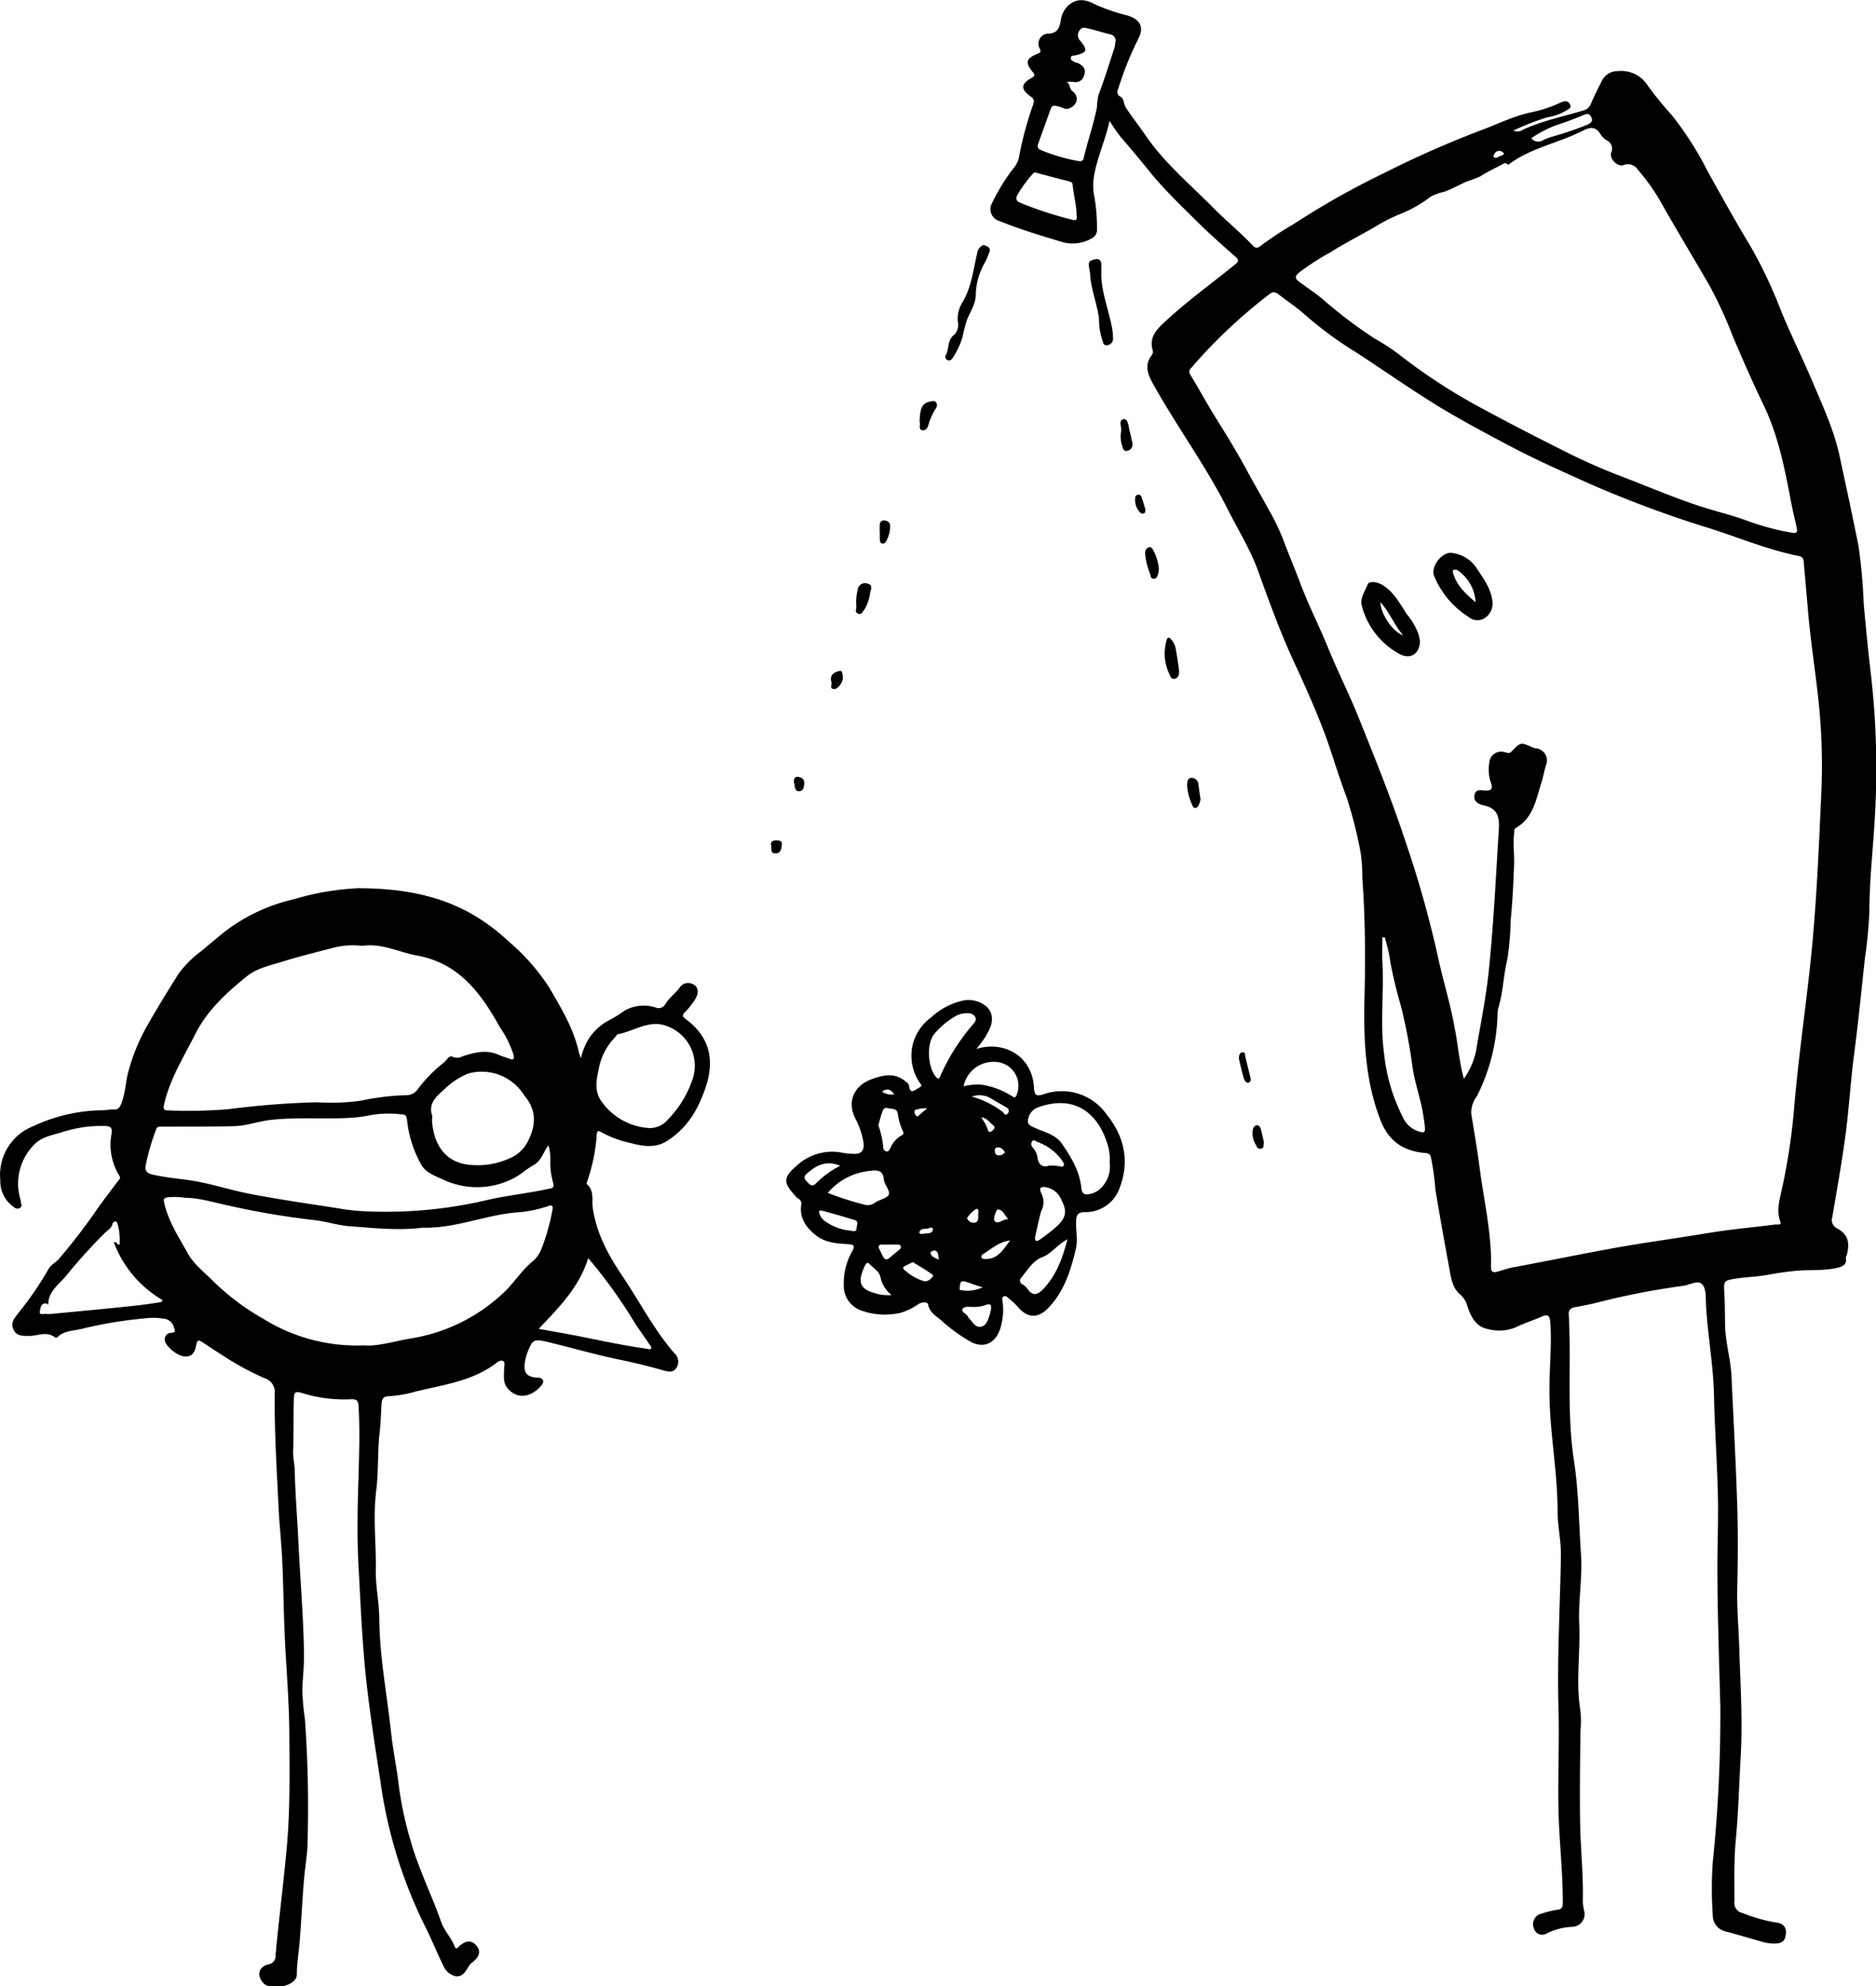 <?xml version="1.0" encoding="UTF-8"?>
<svg xmlns="http://www.w3.org/2000/svg" id="Ebene_1" data-name="Ebene 1" viewBox="0 0 293.07 310.24">
  <path d="M302.29,153.25c-.7,3.16-2,5.84-2.45,8.76a8.23,8.23,0,0,0,.06,3,28.16,28.16,0,0,1,.42,5.1,1.45,1.45,0,0,1-.8,1.47,5.89,5.89,0,0,1-4.46.64c-3.34-1-6.69-2-9.95-3.32a1.92,1.92,0,0,1-1.21-2.75,30.36,30.36,0,0,1,3.29-5.39,4,4,0,0,0,1-2.13,56.14,56.14,0,0,1,2.16-7.94c.17-.57.19-.84-.39-1.25-1.62-1.14-1.53-2,.19-2.92.68-.37.31-.7.05-1-1.1-1.4-.94-2,.73-2.71.36-.15.74-.19.47-.81a1.57,1.57,0,0,1,1.39-2.38c1.4-.09,1.66-.91,1.87-2a3.9,3.9,0,0,1,1.28-2.49c1.44-1.17,2.85-.76,4.24,0a29.12,29.12,0,0,0,4.95,1.67c1.88.58,2.58,1.8,1.7,3.53a51.34,51.34,0,0,0-3.1,7.62c-.19.59-.54,1.1.36,1.58.42.23.42,1.17.76,1.68,1,1.49,2.1,2.91,3.12,4.39,2.95,4.31,7,7.63,10.6,11.31,2,2,4.19,3.81,6.15,5.86.47.49.84.27,1.23-.05a51.63,51.63,0,0,1,5-3.29,126.85,126.85,0,0,1,14.16-8,160.67,160.67,0,0,1,15.26-6.74c2.6-.95,5.07-2.21,7.83-2.79a20,20,0,0,0,4.57-1.52c.55-.26,1.14-.34,1.45.3s-.41.8-.77,1.06a8.19,8.19,0,0,1-2.69.93,36.15,36.15,0,0,0-5.37,2.09,1.41,1.41,0,0,0,1.45-.12c3-1.39,6.26-2.06,9.42-3a1.66,1.66,0,0,0,1.19-1c.52-1.19,1.09-2.37,1.69-3.53a2.75,2.75,0,0,1,2.56-1.64,4.91,4.91,0,0,1,4.67,2.28,55.48,55.48,0,0,0,3.78,4.64,51.68,51.68,0,0,1,5.58,8.75c2.15,3.87,4.3,7.74,6.59,11.53a72.08,72.08,0,0,1,4.86,10.24c1.56,3.8,3.4,7.48,5,11.26s3.33,7.51,4.18,11.56c1,4.65,2,9.27,2.93,13.93a85.68,85.68,0,0,1,.81,9c.34,3.7.69,7.4,1.13,11.09a128,128,0,0,1,.66,21.36c-.25,5.17-.89,10.32-.9,15.51a69.88,69.88,0,0,1-.71,7.47c-.52,4.83-1,9.67-1.62,14.49-.6,4.38-.83,8.79-1.42,13.17s-1.33,8.49-2.05,12.72a1.45,1.45,0,0,0,.78,1.77c1.84,1,1.91,2.42,1.51,4.06-.05.21-.21.37-.16.65.13.82-.38,1.18-1.11,1.38-2.07.54-4.2.34-6.3.49a44.06,44.06,0,0,0-4.71.65c-1.95.36-4,.35-5.92.75-.8.16-1,.44-1,1.26.13,1.87.14,3.74.16,5.62,0,2.72.84,5.35,1,8.06.3,6.76.69,13.53.9,20.29.14,4.38.1,8.77,0,13.15-.06,3,.22,6,.31,8.94.17,5.72.56,11.45.23,17.19-.25,4.36-.36,8.74-.77,13.08-.3,3.19-.2,6.36-.2,9.54a1.59,1.59,0,0,0,1.27,1.81,24.67,24.67,0,0,0,5.15,1.47c.88.08,1.65.47,1.62,1.56s-.39,1.71-1.63,1.73a6.54,6.54,0,0,1-1.88-.21c-1.95-.56-3.9-1.14-5.86-1.66a2.58,2.58,0,0,1-2.06-2.59,58.25,58.25,0,0,1,0-8.25,223,223,0,0,0,1.18-24.38c-.19-7.13-.44-14.27-.46-21.41,0-3.79.17-7.59.08-11.38-.11-5.26-.5-10.52-.61-15.79-.11-4.76-1-9.43-1.25-14.17-.05-1.08.05-2.41-.59-3.12s-1.93.08-2.92.23a116.81,116.81,0,0,0-13.12,2.53c-1.27.34-2.57.58-3.86.82-.66.12-1,.44-.95,1.12.43,7.6-.35,15.23.81,22.81.75,4.86.77,9.78,1.1,14.66.25,3.6-.43,7.25-.27,10.86.2,4.55-.57,9.09.19,13.62a17,17,0,0,1,0,3.11c-.05,4.82-.13,9.63-.05,14.45.07,4.05.52,8.09.42,12.15a6.3,6.3,0,0,0,.19,1.42,2,2,0,0,1-1.78,2.58,9.55,9.55,0,0,0-4,1,1.35,1.35,0,0,1-2.06-.78,1.69,1.69,0,0,1,1.24-2.3,16.26,16.26,0,0,1,2.43-.6c.84-.1.84-.48.85-1.2,0-4.79-.56-9.55-.67-14.33-.12-5.26.15-10.54,0-15.8-.24-8.07.26-16.11.38-24.16,0-2.22-.51-4.45-.52-6.68,0-6.47-1.34-12.86-1.27-19.33,0-3.39.37-6.77.13-10.17-.07-1.05-.3-1.43-1.38-.95-1.3.59-2.68,1-4,1.65a6.82,6.82,0,0,1-4.34.29c-1.8-.35-2.58-1.72-3.13-3.28-.1-.26-.17-.53-.26-.79a3.76,3.76,0,0,0-1.13-1.47c-1.06-1-1.29-2.56-1.55-4-.75-4.08-1.48-8.16-2.16-12.26a41.37,41.37,0,0,0-.69-5c-.15-.52-.31-.66-.86-.7-3.56-.3-5.75-1.93-7-5.05-2.48-6.35-2.69-12.9-2.52-19.57.15-6.14.1-12.29-.35-18.43a26.5,26.5,0,0,0-.23-3.69,65.74,65.74,0,0,0-2.26-8.94c-1.1-2.9-2-5.88-3-8.8-1.52-4.2-3.36-8.27-5.23-12.33-2.13-4.6-3.85-9.37-5.57-14.13-1.21-3.36-3.11-6.37-4.7-9.54-3.44-6.85-8-13-11.73-19.71-.81-1.47-1.36-2.92-.16-4.44a.88.88,0,0,0,.12-.81c-.55-1.94.57-3.13,1.85-4.32,3.47-3.25,7.32-6,11-9,.57-.45.71-.67.09-1.23-1.93-1.72-3.9-3.43-5.73-5.24-2.5-2.49-5.08-4.93-7.35-7.66-1.62-2-3.22-3.94-4.88-5.85A28.44,28.44,0,0,1,302.29,153.25Zm55.35,149.61a11.7,11.7,0,0,0,1.9-4.34c.7-4.21,1.57-8.4,2-12.63.75-7.26,1.09-14.55,1.55-21.84.13-2.08-.13-3.4-2.36-3.9-.69-.16-1.65-.52-1.43-1.61s1.14-.67,1.78-.69c.93,0,1.08-.37.79-1.2a6.27,6.27,0,0,1-.27-3.07,1.86,1.86,0,0,1,2.46-1.72c.35.07.66.24,1-.1,1.46-1.5,1.47-1.49,3.33-.64a1.78,1.78,0,0,0,.45.13,1.89,1.89,0,0,1,1.63,2.61c-.27.87-.41,1.78-.69,2.64-.85,2.65-1.25,5.57-4,7.17-.35.2-.25.56-.29.86-.17,1.5,0,3,0,4.51-.1,3.06-.25,6.12-.55,9.17a42.38,42.38,0,0,1-.53,6.07c-.61,2.47-.62,5.05-1.39,7.49a4.67,4.67,0,0,0-.13,1.19,29.87,29.87,0,0,1-3.22,12.62,4.38,4.38,0,0,0-.89,2.67c.45,2.79.94,5.58,1.3,8.38.67,5.22,1.92,10.37,1.8,15.67,0,.8.38.85,1,.69.81-.22,1.59-.52,2.41-.67,4.78-.89,9.55-1.86,14.33-2.75,5.25-1,10.54-1.68,15.81-2.56,3.61-.61,7.28-.93,10.92-1.4.26,0,.94.15.72-.44-.59-1.6-.2-3.06.15-4.64a95.21,95.21,0,0,0,2-13c.65-7.68,1.76-15.3,2.58-23,.95-8.94,1.29-17.9,1.7-26.87a95.62,95.62,0,0,0-.59-15c-.47-4.16-1.11-8.31-1.48-12.48-.22-2.62-.45-5.25-.69-7.87,0-.48-.12-1-.73-1.09-4.79-.94-9.28-2.84-13.9-4.31a175.46,175.46,0,0,1-19.27-7.18c-4.06-1.84-8.14-3.64-12.1-5.74-3.77-2-7.54-4-11.17-6.21-4.33-2.67-8.5-5.6-12.77-8.38a58.47,58.47,0,0,1-7.72-5.64c-1.36-1.24-2.89-2.26-4.34-3.37-.42-.32-.83-.57-1.39-.14A81.14,81.14,0,0,0,315,191.88a.72.72,0,0,0-.1,1c1.42,2.35,2.73,4.76,4.18,7.08,1.63,2.59,3.21,5.19,4.66,7.88,1.08,2,2.25,4,3.34,6a35.63,35.63,0,0,1,2.35,4.85c.8,2.18,1.73,4.32,2.54,6.49,1.3,3.51,3,6.82,4.42,10.28,1.47,3.64,3.26,7.16,4.73,10.8,2.6,6.46,5.22,12.93,7.4,19.55a166.87,166.87,0,0,1,5,17.71c.81,3.81,2,7.55,2.68,11.4C356.72,297.49,356.87,300.08,357.64,302.86Zm6.7-142.94a.42.42,0,0,0-.47,0c-1.22.65-2.49,1.24-3.67,2a21,21,0,0,1-2.2.83c-1.14.54-2.25,1.13-3.44,1.58a8.28,8.28,0,0,0-2.1.75,19.77,19.77,0,0,1-4.53,2.62,23.69,23.69,0,0,0-3.84,1.91c-2.45,1.42-5,2.71-7.39,4.22a38.55,38.55,0,0,0-4.78,3.09c-.87.74-.54,1,0,1.47,1.34,1,2.75,1.89,4,3a70.37,70.37,0,0,0,7.71,5.81,38.33,38.33,0,0,1,3.7,2.39,89.8,89.8,0,0,0,13.31,8.66c4.27,2.31,8.59,4.52,12.93,6.7q4.47,2.25,9.13,4c3.72,1.43,7.41,3,11.18,4.27,2.62.91,5.36,1.5,8,2.48a39.67,39.67,0,0,0,6.53,1.79c1.29.24,1.43.19,1.16-1s-.58-2.48-.82-3.73c-1-5.23-2-10.46-4.39-15.33-1.71-3.56-3.29-7.18-4.82-10.81a66.37,66.37,0,0,0-3.56-7.7c-2.42-4.18-4.92-8.31-7.3-12.5a31.76,31.76,0,0,0-3.89-5.57,1.8,1.8,0,0,0-2.19-.7c-.92.37-2.28-1-1.95-1.93a1.44,1.44,0,0,0-.55-1.85,3.37,3.37,0,0,1-1-.84c-.75-1.35-1.52-1.44-2.94-.72-3.76,1.92-8.08,2.64-11.53,5.26C364.49,160.14,364.43,160,364.34,159.92Zm-68.8-12.78c.62.28.43,1.07.95,1.46,1.11.85.79,2.17-.5,2.7-.62.25-1.07-.18-1.6-.28s-1-.4-1.3.36c-.64,1.8-1.3,3.6-1.94,5.4-.15.41-.16.8.35,1a27.38,27.38,0,0,0,5.94,1.75c.4.05.69,0,.8-.45.62-2.69,1.57-5.3,2.08-8a9.45,9.45,0,0,1,.23-1.85c.94-2.48,1.72-5,2.55-7.56a5.6,5.6,0,0,0,.07-.59,1,1,0,0,0-.83-1.35c-1.08-.28-2.14-.61-3.23-.87-.52-.12-1.11-.37-1.51.26a1.22,1.22,0,0,0,.15,1.66c1.17,1.47,1,1.78-.73,2.22-.3.07-.75,0-.79.41s.41.54.72.71c.13.07.32.05.45.12.61.35,1.17.77,1,1.58s-.58,1.4-1.53,1.38C296.41,147.13,296,147.14,295.54,147.14ZM345.3,280.77h-.39c0,1.26-.07,2.51,0,3.76.27,4.79-.39,9.58.26,14.4a28.26,28.26,0,0,0,3,10.06,4,4,0,0,0,2,1.94c1.35.52,1.51.44,1.33-.95-.06-.51-.14-1-.22-1.53-.4-2.52-1.31-4.91-1.67-7.44a84.62,84.62,0,0,0-1.83-9.6,69.93,69.93,0,0,1-1.64-6.83C346,283.29,345.6,282,345.3,280.77ZM297.13,167.92c0-1.37-.44-3-.61-4.65,0-.39-.24-.5-.6-.59-1.62-.4-3.23-.83-4.84-1.26-.27-.07-.54-.22-.76.06a21.66,21.66,0,0,0-2.44,3.34c-.33.62-.11,1,.46,1.22a57.43,57.43,0,0,0,8.21,2.67C297,168.83,297.26,168.77,297.13,167.92Zm71-12a1.4,1.4,0,0,0,1.95.3,11.22,11.22,0,0,1,1.34-.5,51.74,51.74,0,0,0,5.39-1.82c.53-.27,1.07-.47.74-1.21s-.78-.54-1.31-.32c-1.41.6-2.87,1.14-4.29,1.59A18.34,18.34,0,0,0,368.11,156Zm-4.25,2.55a.54.54,0,0,0-.46-.48.79.79,0,0,0-1,.41c-.11.16-.25.4-.06.53.35.25.66-.09,1-.2A5.28,5.28,0,0,0,363.86,158.51Z" transform="translate(-128.95 -134.37)"></path>
  <path d="M219.71,299.64a9.88,9.88,0,0,1,1.14-2.91,8.46,8.46,0,0,1,3.22-3,17,17,0,0,0,2.41-1.49,6.09,6.09,0,0,1,4.87-.52,1.19,1.19,0,0,0,1.56-.56c.61-1,1.6-1.64,2.26-2.61a1.59,1.59,0,0,1,2.14-.4c.79.42.81,1.41.25,2.27a11.64,11.64,0,0,1-1.63,2.06c-.37.35-.4.67.07,1a6.17,6.17,0,0,1,.57.44c3.33,2.71,3.94,6.18,2.68,10.08-1.13,3.51-2.93,6.62-6.19,8.63-1.87,1.14-3.86.73-5.8.22a16.78,16.78,0,0,1-4.36-1.64c-.47-.27-.67-.26-.73.39a27.71,27.71,0,0,1-1.51,7.35c0,.1-.13.28-.09.31,1.3,1.05.78,2.58,1,3.89.61,4,2.48,7.36,4.69,10.64,1.73,2.58,3.27,5.29,5,7.89a40.36,40.36,0,0,0,3,4,1.78,1.78,0,0,1,.33,2.38c-.53.74-1.22.57-2.1.32-2.21-.63-4.45-1.18-6.69-1.64-3.72-.76-7.35-1.82-11-2.7-2.48-.6-2.64-.58-3.52,1.75a6.5,6.5,0,0,0-.35,1.51c-.17,1.48.29,2.07,1.77,2.23.4,0,.87,0,1.06.39s-.21.84-.49,1.13c-1.37,1.41-3.39,2-5,.19-.79-.92-.57-2-.57-3.09,0-.43.22-1-.17-1.21s-.78.12-1.08.34c-3.7,2.81-8.21,3.36-12.52,4.42a20.19,20.19,0,0,1-4.37.75c-.71,0-.95.48-1,1.1-.1,1.51-.12,3-.3,4.53-.35,3-.16,6.12-.54,9.15-.52,4.08,0,8.16-.06,12.24-.06,2.55.52,5.13.54,7.73.06,6,1.21,11.86,1.85,17.79.29,2.73.87,5.41,1.18,8.13a55.36,55.36,0,0,0,1.94,9c1.22,4.28,3.23,8.23,4.69,12.41.49,1.4,1.59,2.48,2.13,3.87.21.53.47.15.7-.06,1.05-.92,1.9-1,2.68-.1s.43,1.78-.56,2.57a2.52,2.52,0,0,0-.71.78c-.44.79-1,1.6-2,1.43a2.74,2.74,0,0,1-1.9-1.66c-1-2-1.81-4.09-2.82-6.08A73.16,73.16,0,0,1,188.44,413c-1-6.58-2.07-13.16-2.62-19.82-.4-4.73-.6-9.47-.86-14.21s-.15-9.32,0-14c.1-3.66.23-7.34,0-11-.06-.89-.34-1.1-1.24-1.05a22.46,22.46,0,0,1-7.67-1c-1-.3-1.17-.07-1.2,1-.08,2.75,0,5.5-.11,8.24,0,1,.23,1.9.25,2.83.08,3.71.4,7.4.57,11.08.28,6,.83,12,.88,18,0,1.73-.21,3.48-.26,5.23a37.23,37.23,0,0,0,.4,4.51,190.79,190.79,0,0,1,.42,19.13c0,1.75-.31,3.46-.48,5.19-.34,3.47-.47,7-.75,10.45-.14,1.74-.46,3.47-.45,5.22a1,1,0,0,1-.11.46c-.63,1.47-4.1,2-5.14.82s-.76-2.5.81-2.91A1.31,1.31,0,0,0,172,439.7c.51-5.56,1.23-11.1,1.74-16.66.53-5.78.45-11.56.41-17.34,0-5.46-.51-10.91-.74-16.37-.16-3.75-.19-7.5-.37-11.25-.12-2.75-.44-5.49-.57-8.24-.29-5.89-.65-11.79-.61-17.69a2.3,2.3,0,0,0-1.67-2.56,45.52,45.52,0,0,1-7.09-3.94c-.92-.56-1.79-1.18-2.7-1.75-.56-.35-.7.05-.78.48-.2,1.07-.58,2-1.91,1.84-1.07-.09-2.89-1.59-3-2.46a1,1,0,0,1,1-1.22c.74-.06.59-.38.41-.86a1.77,1.77,0,0,0-1.63-1.35,10.34,10.34,0,0,0-1.91-.13A66.78,66.78,0,0,0,142,341.85c-1.4.39-3,.28-4.12,1.4a.35.35,0,0,1-.34,0c-1.29-1-2.68-.23-4-.23-1,0-2,.07-2.49-1s.13-1.71.68-2.46a52.19,52.19,0,0,0,4.81-7c.32-.62,1.12-1,1.59-1.54a93,93,0,0,0,5.84-7.57c1.05-1.54,2.22-3,3.33-4.52.22-.29.6-.52.25-1a9.13,9.13,0,0,1-1.18-6.43c.09-.81.08-1.2-.92-1.26a19.8,19.8,0,0,0-6.93,1c-1.44.44-3,.68-4.12,1.8a8.63,8.63,0,0,0-2.35,8.35,5.45,5.45,0,0,1,.14.58c0,.37.37.79-.15,1.07s-.8-.06-1.17-.32A4.87,4.87,0,0,1,129,318.7a8.17,8.17,0,0,1,5.18-8.45,26,26,0,0,1,10.77-2.47c.6,0,1.2-.16,1.79-.12s.88-.27,1.11-.81c.73-1.71.7-3.59,1.22-5.36a30.76,30.76,0,0,1,2.52-6.28c1.67-3,3.48-5.94,5.32-8.85a16.46,16.46,0,0,1,3.57-3.5c1.15-1,2.31-1.94,3.48-2.9a27.85,27.85,0,0,1,10.82-5.12,42.1,42.1,0,0,1,10.09-1.74c6.15,0,12.17.88,17.64,3.94a31,31,0,0,1,5.93,4.4,32.3,32.3,0,0,1,6.36,7.25c1.88,3.23,3.83,6.45,4.62,10.19A5.86,5.86,0,0,0,219.71,299.64ZM185.54,282.1a12.19,12.19,0,0,0-4.2.22c-2.82.73-5.65,1.43-8.43,2.29-1.89.58-3.89,1-5.47,2.3-3.17,2.57-6.13,5.29-8,9-1.79,3.56-3.94,6.94-4.84,10.89-.15.63-.21,1,.6,1a74.5,74.5,0,0,0,9.45-.19,133.05,133.05,0,0,1,13.83-1.08,32.64,32.64,0,0,0,6.92-.26,38.16,38.16,0,0,1,6.88-.84,2.19,2.19,0,0,0,1.84-.81,21.94,21.94,0,0,1,4.07-4.21c.51-.35.93-1.31,1.44-1a1.65,1.65,0,0,0,1.55-.05c1.87-.61,3.74-1.11,5.68-.24.51.22,1,.37,1.57.57.69.26.92.22.72-.65a15.62,15.62,0,0,0-2.06-4.15c-2.95-5.31-6.35-10.05-12.94-11.27C191.29,283.12,188.64,281.64,185.54,282.1Zm.23,62.4c2.25.19,4.85-.68,7.53-1.11a27.34,27.34,0,0,0,14.07-6.88c1.8-1.6,3-3.7,4.9-5.23a4.82,4.82,0,0,0,1.22-1.74,32.4,32.4,0,0,0,1.76-6.19c.16-.66-.11-.82-.68-.6a19.21,19.21,0,0,1-5.12,1c-4.86.46-9.45,2.49-14.39,2.37l-.12,0c-3.76.48-7.51.05-11.27-.22-2-.14-3.9-.81-5.88-1a122.69,122.69,0,0,1-12.92-2.19c-2.34-.47-4.62-1.24-7-1.26a10.91,10.91,0,0,0-2.74-.08c-.47.11-.68.2-.55.76.64,3,2.32,5.49,3.75,8.07.9,1.62,2.52,2.85,3.86,4.21a37.81,37.81,0,0,0,8,6A27.61,27.61,0,0,0,185.77,344.5Zm28.86-31.25c-.88,1.17-1.09,2.42-2.33,3.1s-2,1.5-3.18,2.08a12.41,12.41,0,0,1-11.08.11c-1.15-.51-2.51-1-3.22-2.16a18,18,0,0,1-2.29-7.14c-.08-.7-.34-.8-.83-.82a17.25,17.25,0,0,0-4.65.08,22.53,22.53,0,0,1-4,.49c-3.89.16-7.79-.13-11.68.28-2.06.21-4,1-6.12,1-3.7.07-7.4.06-11.1.07-.34,0-.68,0-.79.38a35.34,35.34,0,0,0-1.66,5.72c-.1.83.2,1.16,1.05,1.37,2.33.56,4.73.66,7.08,1.11,2.91.56,5.72,1.49,8.61,2,4.47.85,9,1.49,13.46,2.19a28.72,28.72,0,0,0,3.45.41,69.28,69.28,0,0,0,19.36-1.64c3.28-.8,6.69-1.11,10-1.84.6-.13.88-.19.63-1a11.68,11.68,0,0,1-.41-3.64A7.48,7.48,0,0,0,214.63,313.25Zm15.62-2.7a3.64,3.64,0,0,0,3-1.28,16.53,16.53,0,0,0,4-6.67,6.6,6.6,0,0,0-4.19-8c-2.74-1-5.06.83-7.58,1.3-.15,0-.26.29-.4.43a9.61,9.61,0,0,0-2.63,5.18c-.35,1.62-.62,3.25.36,4.73A9.86,9.86,0,0,0,230.25,310.55ZM196.5,308.7a5.47,5.47,0,0,0-.06.7c.2,3.19,1.65,6.21,5.32,6.83a12.09,12.09,0,0,0,6.74-.92,5.53,5.53,0,0,0,3-2.85c1.23-2.49,1.22-4.73-.57-6.9a1.33,1.33,0,0,1-.14-.19,7.8,7.8,0,0,0-8.75-3.31,11.77,11.77,0,0,0-3.82,2.58C197,305.69,195.79,306.89,196.5,308.7Zm-42.31,29,.17-.27a17.59,17.59,0,0,1-7.62-9c.5-.23.45.44.89.34a9.58,9.58,0,0,0-.28-3.15c-.08-.17-.15-.43-.28-.48s-.51.16-.55.35c-.13.76-.78,1-1.23,1.49a85.25,85.25,0,0,0-5.93,6.55c-1.07,1.38-2.82,2.42-2.87,4.5,0,.22-.13,0-.21-.06-1-.2-1,.81-1.11,1.24-.13.58.6.34,1,.37a4.68,4.68,0,0,0,.83,0c4-.38,7.95-.74,11.91-1.16C150.67,338.26,152.43,338,154.19,337.73Zm58.9,4.21c2.37.44,4.63.82,6.87,1.27,3.32.67,6.64,1.38,10,1.84.23,0,.51.2.68,0s-.1-.5-.25-.71c-.86-1.29-1.81-2.53-2.6-3.86a78.35,78.35,0,0,0-6.95-9.58C219.41,335.49,216.23,338.6,213.09,341.94Z" transform="translate(-128.95 -134.37)"></path>
  <path d="M281.48,298.2c4.21-1.32,8.73,1,9,6.05.07,1.16.3,1.4,1.45,1.05a8.56,8.56,0,0,1,9.9,3.13c2.9,3.62,3.65,7.59,1.87,11.89a5.6,5.6,0,0,1-5.36,3.36c-1,.05-1.22.46-1.27,1.27-.1,1.51.3,3-.06,4.53-.82,3.38-1.83,6.69-4.37,9.25-1.6,1.61-3.2,1.5-4.67-.23a11.6,11.6,0,0,0-1.4-1.31c-.23-.19-.48-.5-.83-.33s-.19.57-.16.87a9.61,9.61,0,0,1-.44,4.35c-.76,2.12-2.55,2.92-4.53,1.87A26,26,0,0,1,276,340.6c-.82-.7-1.82-1.21-2.06-2.49-.08-.45-.94-.39-1.49-.07a9.72,9.72,0,0,1-2.88,1.39,11,11,0,0,1-6.22-.43,4.06,4.06,0,0,1-2.58-3.91,10.19,10.19,0,0,1,1.3-5.28c.42-.75.4-1.06-.62-1.12-1.77-.11-3.55-.19-5.08-1.42s-2.52-2.64-2.26-4.69a.87.87,0,0,0-.44-1,1.74,1.74,0,0,1-.37-.3c-1.6-1.83-2.42-2.73.05-4.79a8.15,8.15,0,0,1,7.3-2.06,11.3,11.3,0,0,0,1.55.15c1.29.1,1.81-.47,1.64-1.78a11.94,11.94,0,0,0-1.27-3.73c-1.45-2.94.08-5.24,2.54-6.14,1.78-.65,3.54-1.07,5.22.27.26.21.57.4.62.71.18,1.4.77.81,1.49.4s.39-.52.15-.9a7.45,7.45,0,0,1-.79-6.74,7.6,7.6,0,0,1,2.67-3.44,10.63,10.63,0,0,1,5.15-2.63c1.88-.27,3.82.76,4.19,2.18s-.34,2.48-.95,3.58A20.15,20.15,0,0,1,281.48,298.2Zm20.82,17.74a7.33,7.33,0,0,0-.26-2.59c-1.46-5.14-5.23-8.12-11-6a2.4,2.4,0,0,0-1.5,2c-.13.75.68,1,1.33,1.28,1.4.61,3,1,3.94,2.32,1.48,2.14,2.82,4.36,3.07,7,.09.83.47,1.08,1.29.91a3.21,3.21,0,0,0,1.67-.84A4.67,4.67,0,0,0,302.3,315.94Zm-22.14-23.32a3.52,3.52,0,0,0-1.85.41,12.77,12.77,0,0,0-3.3,2.7c-1.41,1.56-1.12,5.38.14,6.82.29.34.49.39.67-.06a32.16,32.16,0,0,1,5.07-8.05c.29-.35.7-.73.39-1.27A1.25,1.25,0,0,0,280.16,292.62Zm-21.89,28.06a47.29,47.29,0,0,0,5.6,1.81,1.88,1.88,0,0,0,1.77-.28c.7-.49,1.93-.67,2.16-1.28s-.71-1.54-.78-2.36c-.13-1.51-1.14-1.46-2.09-1.33A9.83,9.83,0,0,0,258.27,320.68Zm21.21-16.63a7.86,7.86,0,0,1,3.06-.23,12.56,12.56,0,0,1,4.43,1.7c.31.18.54.47.79-.12a3.73,3.73,0,0,0-2.55-5.07A4.76,4.76,0,0,0,279.48,304.05Zm16.23,23.88c-1.64.87-2.5,2.26-3.93,2.79s-2.31,2-3.26,3.18a.63.63,0,0,0,.18,1.07,2.88,2.88,0,0,1,.85.82c.82,1.12,1.61.71,2.34-.05C293.93,333.62,294.91,331,295.71,327.93Zm-3.65-8.17c-.55,0-.79.18-.46.94a3,3,0,0,1,0,2.86c-.1.16-.92,3.84-.94,4-.11.84.37.68.76.4a25.41,25.41,0,0,0,2.56-2c1.47-1.32,1.73-2.35.83-4.08A3.23,3.23,0,0,0,292.06,319.76Zm-25.9-9.64a12.7,12.7,0,0,1,.77,3.52.64.64,0,0,0,.53.58c.33,0,.46-.29.58-.53a4,4,0,0,1,1.7-1.95c.28-.13.46-.33.27-.66a9.8,9.8,0,0,1-.82-2.85c-.18-.74-.82-.64-1.34-.75s-.86-.08-1,.38C266.57,308.56,266.4,309.3,266.16,310.12Zm2.08,26.52a4.7,4.7,0,0,1-1.75-2.83c-.23-.93-1.14-1.41-1.76-2.07-.29-.31-.49,0-.62.23-.89,1.9-1.33,3.52,1.13,4.25A7,7,0,0,0,268.24,336.64Zm24.65-20.22c.56,0,1,0,1.44.09.26,0,.57.23.76-.05s-.06-.59-.23-.85a8.08,8.08,0,0,0-3.84-2.88c-.27-.11-.58-.46-.84-.09a.75.75,0,0,0,.05.9,2.85,2.85,0,0,1,.8,1.66C291.24,316.47,291.93,316.71,292.89,316.42Zm-31,10.17c.47.13.87.15.87-.37s.44-1.08-.34-1.32q-2.51-.75-5-1.43c-.57-.16-.6.14-.41.59a2.39,2.39,0,0,0,1,1.16A8,8,0,0,0,261.92,326.59Zm21.86,12.23c.12-.67-.1-.88-.78-.64a5.55,5.55,0,0,1-2.11.32c-.55,0-1.32-.14-1.55.33s.61.7.84,1.16a2,2,0,0,0,.35.47c.48.51.87,1.29,1.7,1.12s1.09-1,1.31-1.71C283.64,339.53,283.7,339.17,283.78,338.82Zm-23.56-22.38c-2.28-.92-3.75,0-5.15,1.19-.45.39-.55.78-.12,1.2s.81,1.05,1.47.4A14.67,14.67,0,0,1,260.22,316.44Zm11.36,15.07a15.43,15.43,0,0,0-1.41.7c-.2.13-.06.37.1.5a8,8,0,0,0,3.09,1.77c.58.16,1.62-.76,1.33-1C273.7,332.77,272.63,332.16,271.58,331.51Zm15.18-3.39c-1.61.19-2.76,1.18-4,2-.23.15-.56.32-.46.62s.52.28.82.27C285,330.92,285.76,329.36,286.76,328.12Zm-17.05,1a.37.37,0,0,0-.4-.36c-.87,0-1.74,0-2.62,0-.44,0-.53.29-.36.65s.38.79.57,1.18c.3.58.66.6,1.13.17s.86-.7,1.28-1.07C269.48,329.52,269.69,329.38,269.71,329.11Zm11.07-23.48a14.08,14.08,0,0,1,4.84,2.4c.23.2.44.74.82.2a.57.57,0,0,0-.24-.9l-2.69-1.57A3.59,3.59,0,0,0,280.78,305.63Zm1.72,29.78c-1-.22-1.91-.69-2.89-.91-.46-.1-.65.18-.66.61s-.23.73.25.77A5.58,5.58,0,0,0,282.5,335.41Zm4-10.61c-.61-.67-.87-1.57-1.67-1.52-.23,0-.72,1.48-.49,1.75C284.9,325.72,285.58,324.73,286.47,324.8Zm-4.69-.77c-.1-.29.26-.74-.29-.88a4.76,4.76,0,0,0-1.47,1.46,1.1,1.1,0,0,0,1.11.73C281.9,325.27,281.74,324.57,281.78,324Zm.45-15.15a7.31,7.31,0,0,1,1,1.83c.08.22.14.52.45.43a1.42,1.42,0,0,0,.54-.44c.19-.23.08-.44-.13-.6C283.55,309.7,283.2,309,282.23,308.88Zm-9.05,18.21c.5-.23,1.29.14,1.51-.66.08-.31-.28-.4-.5-.29-.52.27-1.3-.05-1.59.6C272.45,327.08,272.88,327.11,273.18,327.09Zm.63-19.62a4.22,4.22,0,0,0-1.66.19.34.34,0,0,0-.35.39,1.21,1.21,0,0,0,.3.61c.18.16.34,0,.49-.17C272.93,308.19,273.29,307.9,273.81,307.47Zm12.11,6.89a1.24,1.24,0,0,0-.84-.77c-.32-.07-.7,0-.72.4s.09.78.53.81A1.06,1.06,0,0,0,285.92,314.36Zm-10.29,16.77c-.15-.64,0-1.25-.63-1.46a.92.92,0,0,0-.69.31C274.37,330.67,275,330.8,275.63,331.13Zm-8.89-26.27a2.57,2.57,0,0,0,1.92.42C268.09,304.51,267.57,304.28,266.74,304.86Z" transform="translate(-128.95 -134.37)"></path>
  <path d="M282.6,172.62c.5.24,1.24.29.89,1.19a12.3,12.3,0,0,1-.66,1.54,10.43,10.43,0,0,0-1.44,5c0,1.62-1,2.82-1.46,4.24-.26.82-.45,1.68-.64,2.5a11.66,11.66,0,0,1-1.53,3.2c-.17.29-.45.5-.8.31a.54.54,0,0,1-.23-.82c.54-1,.15-2.33,1.34-3.16a2.34,2.34,0,0,0,.52-2,4.75,4.75,0,0,1,.75-3.09c1.39-2.35,1.65-5,2.26-7.58A1.64,1.64,0,0,1,282.6,172.62Z" transform="translate(-128.95 -134.37)"></path>
  <path d="M301,177.51c.1,2.53,1,4.91,1.52,7.34a10.54,10.54,0,0,1,.31,2.36,1,1,0,0,1-.93,1.07c-.63.1-.59-.47-.77-.85a11.25,11.25,0,0,1-.5-3.4c-.32-2.24-1.19-4.37-1.37-6.64,0-.52-.16-1-.21-1.54-.1-.81.53-.88,1.07-1s.88.26.88.84S301,176.92,301,177.51Z" transform="translate(-128.95 -134.37)"></path>
  <path d="M313.16,239.26c0,.43-.11,1-.71,1.13s-.69-.49-.89-.89a7.35,7.35,0,0,1-.37-5.1c.12-.55.43-.54.72-.15a3.23,3.23,0,0,1,.65,1.13C312.8,236.63,313,237.89,313.16,239.26Z" transform="translate(-128.95 -134.37)"></path>
  <path d="M262.7,228.66a9,9,0,0,1,.25-2.25,1.14,1.14,0,0,1,1.56-.87c.8.18.53.85.38,1.36a6.87,6.87,0,0,1-.91,2.69c-.25.31-.48.85-1,.62s-.25-.69-.25-1.07Z" transform="translate(-128.95 -134.37)"></path>
  <path d="M272.61,200.26c.06-2.24.42-2.93,1.69-3.18.3-.06.65-.16.88.13a.78.78,0,0,1,0,.9,9.86,9.86,0,0,0-1.08,2.24c-.13.57-.37,1.34-1.06,1.22S272.8,200.64,272.61,200.26Z" transform="translate(-128.95 -134.37)"></path>
  <path d="M316.5,259.23a4.39,4.39,0,0,1-.29.9c-.33.59-.78.58-1,0a8.92,8.92,0,0,1-.81-3c0-.49,0-1.19.63-1.27a1.09,1.09,0,0,1,1.14,1C316.26,257.6,316.37,258.35,316.5,259.23Z" transform="translate(-128.95 -134.37)"></path>
  <path d="M304.1,201.7c.1-.66-.5-1.75.4-1.86.69-.08.74,1.09.91,1.78s.32,1.31.45,2a1,1,0,0,1-.81,1.16c-.59.16-.68-.42-.81-.82A4.59,4.59,0,0,1,304.1,201.7Z" transform="translate(-128.95 -134.37)"></path>
  <path d="M310,223.19a7.07,7.07,0,0,1-.11.75c-.1.39-.24.84-.71.83s-.48-.49-.57-.81a10.68,10.68,0,0,1-.77-3.1c0-.43.11-.85.56-1s.66.32.79.61A7.78,7.78,0,0,1,310,223.19Z" transform="translate(-128.95 -134.37)"></path>
  <path d="M266.38,217.5c0-.36,0-.72,0-1.08s.16-.8.72-.76.93.35.91.89a5,5,0,0,1-.54,2.2c-.15.27-.35.61-.72.51s-.34-.49-.35-.81,0-.63,0-.95Z" transform="translate(-128.95 -134.37)"></path>
  <path d="M322.49,299.72c0-.52.12-1,.59-1s.35.43.42.72c.25,1,.49,2,.74,3,.09.35.22.79-.17,1s-.71-.32-.81-.63C322.94,301.72,322.72,300.67,322.49,299.72Z" transform="translate(-128.95 -134.37)"></path>
  <path d="M326.4,312.78c-.14.4.1.93-.46,1s-.64-.27-.79-.6a3.36,3.36,0,0,1-.48-2.39c.09-.3.23-.62.61-.66s.56.29.64.59C326.11,311.44,326.25,312.13,326.4,312.78Z" transform="translate(-128.95 -134.37)"></path>
  <path d="M258.83,240.89c-.33-1.15.48-1.57,1.3-1.73.48-.1.44.63.49,1,.09.73-.8,1.89-1.38,1.84C258.41,241.92,259,241.26,258.83,240.89Z" transform="translate(-128.95 -134.37)"></path>
  <path d="M307.88,213.89c0,.3,0,.56-.24.68a.55.55,0,0,1-.63-.22,2.75,2.75,0,0,1-.72-2.17c0-.24.09-.47.38-.53a.47.47,0,0,1,.58.28C307.49,212.59,307.68,213.27,307.88,213.89Z" transform="translate(-128.95 -134.37)"></path>
  <path d="M253,256.63c-.08-.59.12-1,.59-.93s1,.23,1,.94-.19,1.36-.88,1.31S253.14,257,253,256.63Z" transform="translate(-128.95 -134.37)"></path>
  <path d="M249.4,266.36c-.11-.58.34-.73.78-.74s1,.06.92.63-.09,1.4-1,1.41S249.58,266.87,249.4,266.36Z" transform="translate(-128.95 -134.37)"></path>
  <path d="M350.78,234.39c0,2.16-1.56,3.09-3.33,2.05a12,12,0,0,1-5.76-7.46c-.32-1.22.51-2.23.89-3.29.23-.67,1.64-.46,2.57.19,1.63,1.12,2.54,2.82,3.57,4.42a10.62,10.62,0,0,1,1.81,3.06C350.64,233.78,350.73,234.2,350.78,234.39Zm-6.18-6c0,1.84,1.91,4.67,3.56,5.21C346.74,232,346.06,230,344.6,228.43Z" transform="translate(-128.95 -134.37)"></path>
  <path d="M355.59,220.71a5.4,5.4,0,0,1,4,2.34c1,1.56,2.23,3.1,2.49,5.09a2.72,2.72,0,0,1-1.11,2.71,2.09,2.09,0,0,1-2.55-.09,13.78,13.78,0,0,1-5.41-6.38C352.39,223.05,354,220.72,355.59,220.71Zm3.88,7.73a6.46,6.46,0,0,0-2.63-4.87.77.77,0,0,0-.78-.18c-.26.1-.15.3-.1.49C356.49,225.76,357.79,227,359.47,228.44Z" transform="translate(-128.95 -134.37)"></path>
</svg>
